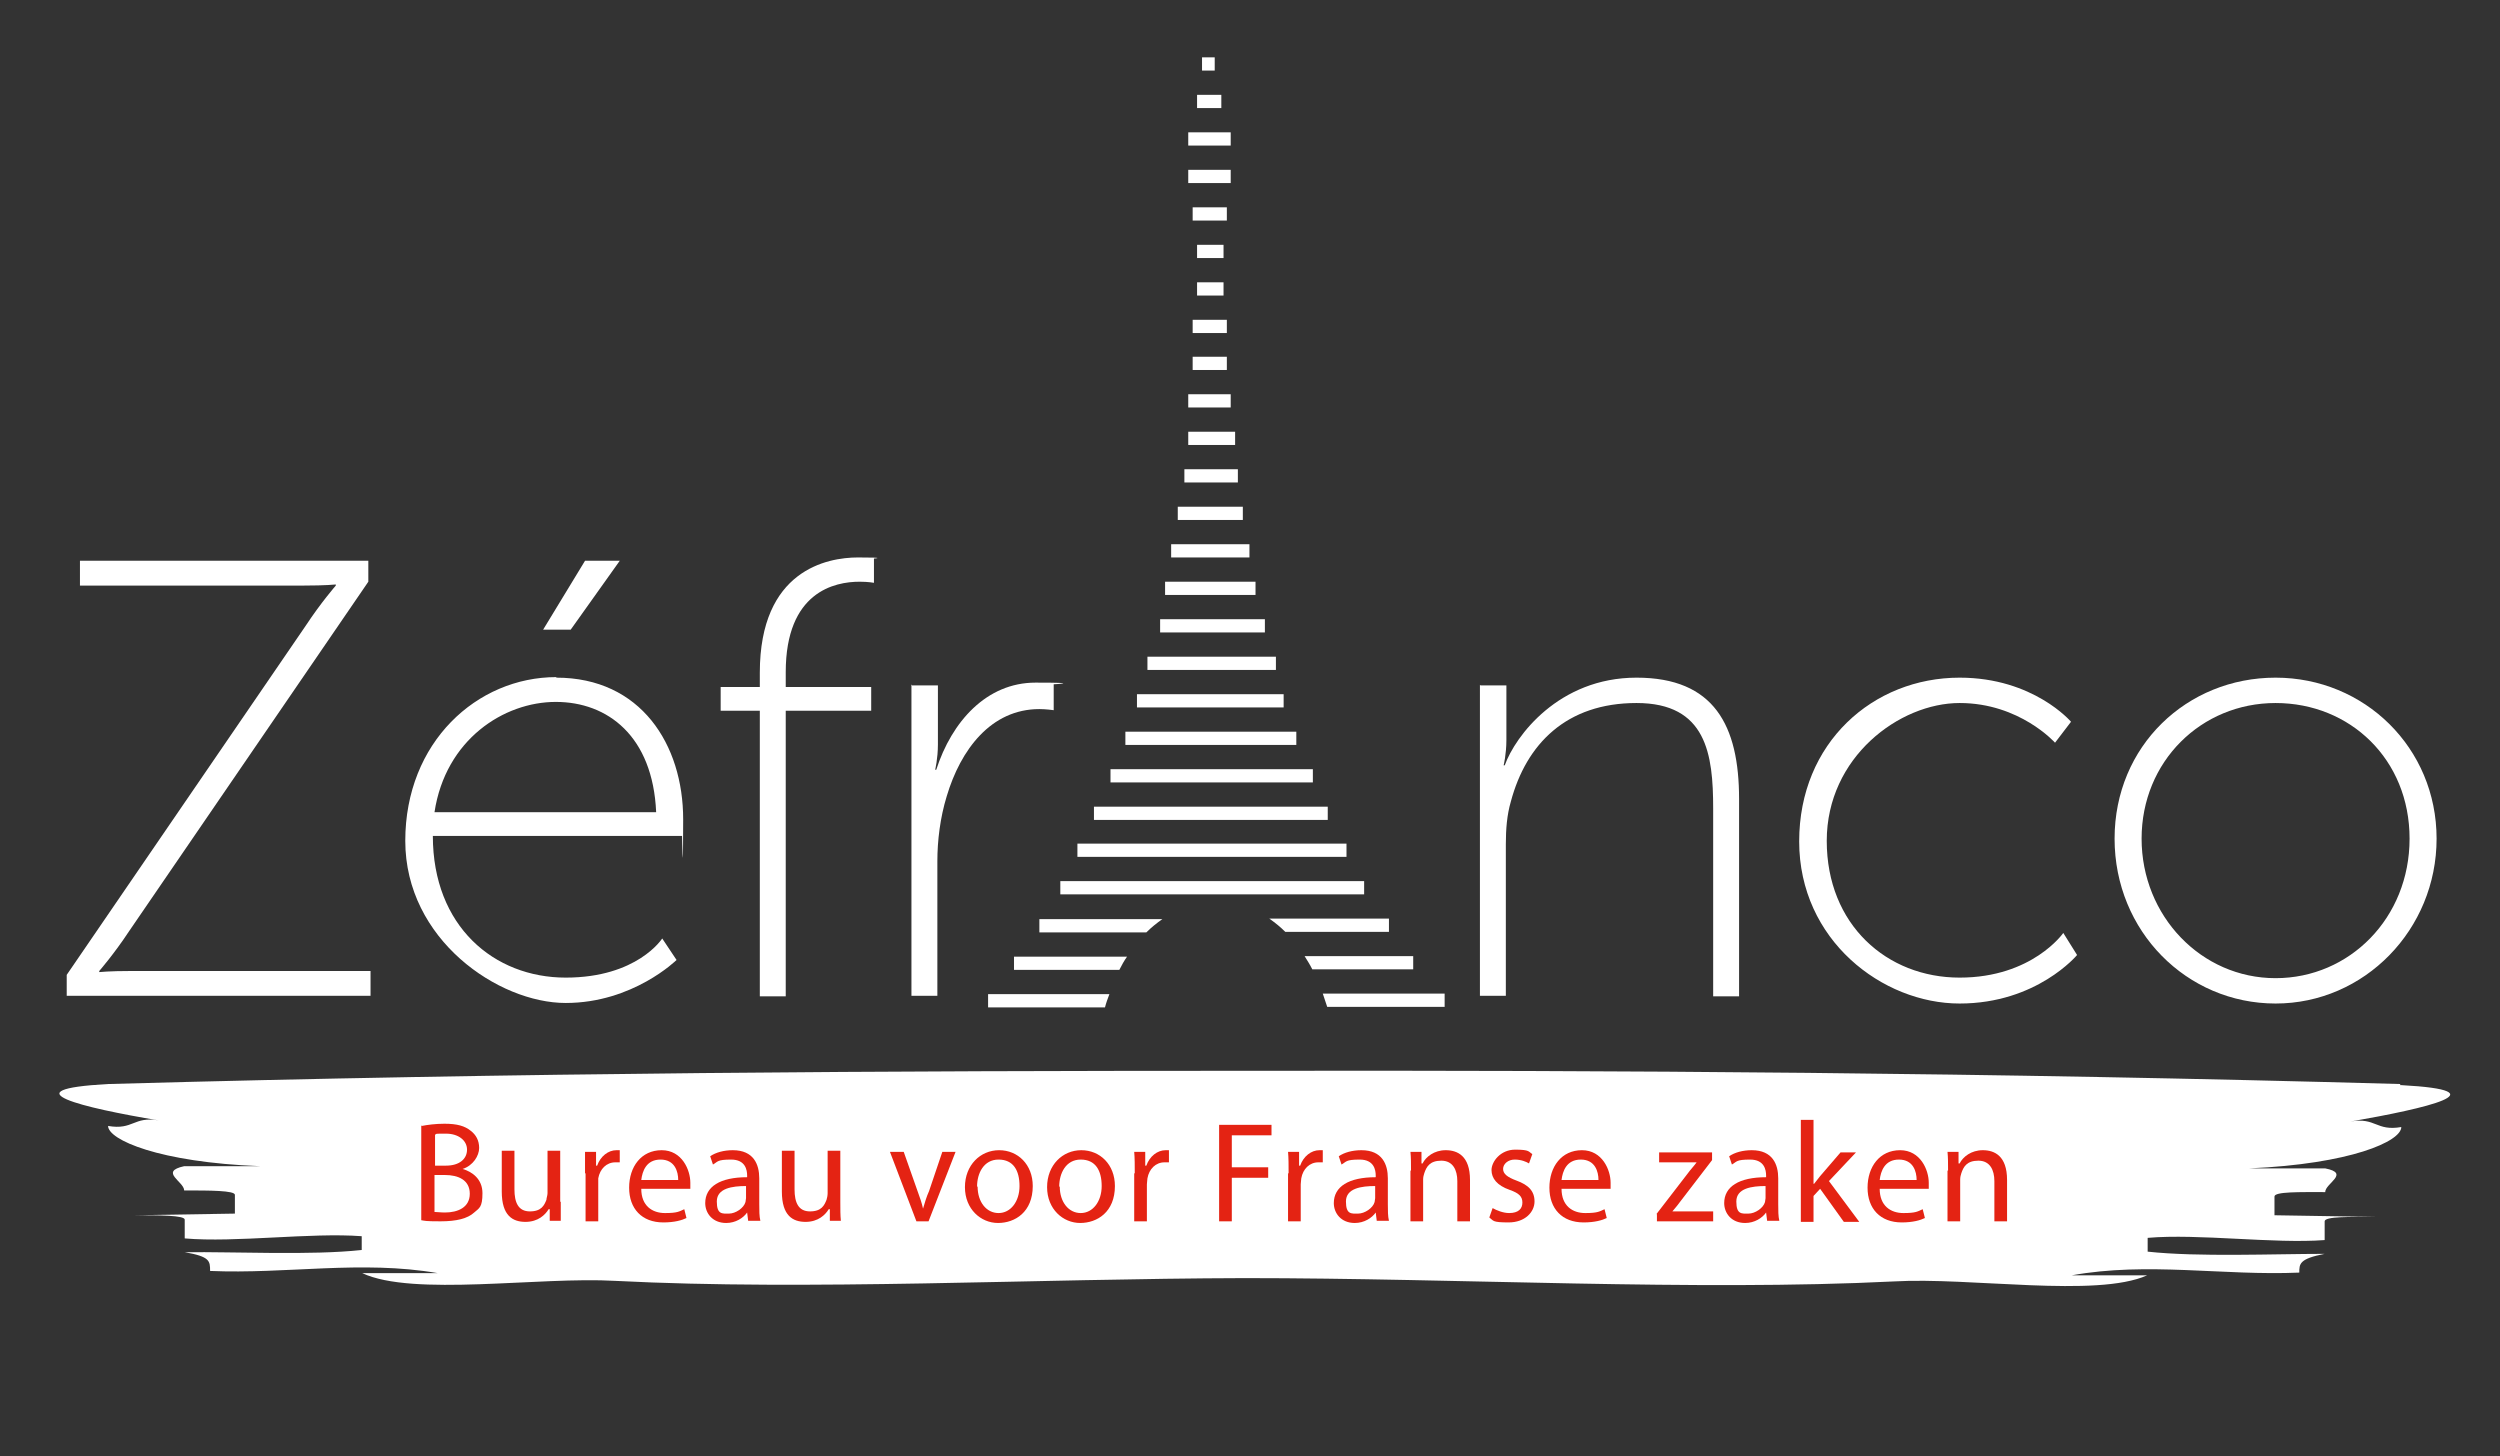<?xml version="1.0" encoding="UTF-8"?>
<svg id="Laag_1" data-name="Laag 1" xmlns="http://www.w3.org/2000/svg" version="1.1" viewBox="0 0 453.4 264.1">
  <rect x="0" y="0" width="453.4" height="264.1" fill="#333333" stroke="none"/>
  <defs>
    <style>
      .cls-1 {
        fill: #e42313;
      }

      .cls-1, .cls-2 {
        stroke-width: 0px;
      }

      .cls-2 {
        fill: #fff;
      }
    </style>
  </defs>
  <path class="cls-2" d="M435.3,196.6c-75.4-2.1-141.8-2.5-207.5-2.4-66,0-132.5.3-208.2,2.4-18.3,1-4.6,4.3,9.2,6.6-4.6-.8-4.6,1.8-9.2,1,0,2.5,9.2,6.6,27.6,7.3h-13.8c-4.6,1,0,2.8,0,4.4,4.6,0,9.2,0,9.2.8v3.4l-18.3.3c4.6,0,9.2,0,9.2.8v3.4c9.2.8,22.9-1.1,32.1-.4v2.5c-9.2,1-22.9.3-32.1.4,4.6.8,4.6,1.6,4.6,3.4,13.8.6,27.5-2,41.3.4h-13.7c9.2,4.3,32.1.6,45.9,1.4,35.1,1.8,76.1-.4,114.1-.5,39,0,81.6,2.4,117.8.6,13.8-.8,36.7,3,45.9-1.1h-13.7c13.8-2.5,27.5.1,41.3-.5,0-1.6,0-2.5,4.6-3.4-9.2,0-22.9.6-32.1-.4v-2.5c9.2-.8,22.9,1.1,32.1.4v-3.4c0-.9,4.6-.8,9.2-.8l-18.3-.3v-3.4c0-.9,4.6-.8,9.2-.8,0-1.6,4.6-3.4,0-4.3h-13.8c18.4-.8,27.6-4.9,27.6-7.5-4.6.8-4.6-1.8-9.2-1,13.8-2.4,27.6-5.6,9.2-6.6h-.2Z"/>
  <g>
    <path class="cls-2" d="M179.1,182.7h21.3c.2-.8.5-1.6.8-2.4h-22v2.4h-.1Z"/>
    <path class="cls-2" d="M239.9,180.2c.3.8.5,1.6.8,2.4h21.3v-2.4h-22.1Z"/>
    <path class="cls-2" d="M183.9,175.9h19.1c.4-.8.9-1.7,1.4-2.4h-20.5v2.4Z"/>
    <path class="cls-2" d="M256.3,173.4h-19.7c.5.8,1,1.6,1.4,2.4h18.3v-2.4Z"/>
    <path class="cls-2" d="M188.5,169.1h19.4c.9-.9,1.9-1.7,2.9-2.4h-22.3v2.4h0Z"/>
    <path class="cls-2" d="M251.9,166.6h-21.7c1,.7,2,1.5,2.9,2.4h18.8v-2.4Z"/>
    <rect class="cls-2" x="192.3" y="159.8" width="55.1" height="2.4"/>
    <rect class="cls-2" x="195.4" y="153" width="48.8" height="2.4"/>
    <rect class="cls-2" x="198.4" y="146.3" width="42.4" height="2.4"/>
    <rect class="cls-2" x="201.4" y="139.5" width="36.7" height="2.4"/>
    <rect class="cls-2" x="204.1" y="132.7" width="31" height="2.4"/>
    <rect class="cls-2" x="206.2" y="125.9" width="26.6" height="2.4"/>
    <rect class="cls-2" x="208.1" y="119.1" width="23.3" height="2.4"/>
    <rect class="cls-2" x="210.4" y="112.3" width="19" height="2.4"/>
    <rect class="cls-2" x="211.3" y="105.5" width="16.4" height="2.4"/>
    <rect class="cls-2" x="212.4" y="98.7" width="14.2" height="2.4"/>
    <rect class="cls-2" x="213.6" y="91.9" width="11.8" height="2.4"/>
    <rect class="cls-2" x="214.8" y="85.1" width="9.7" height="2.4"/>
    <rect class="cls-2" x="215.5" y="78.3" width="8.5" height="2.4"/>
    <rect class="cls-2" x="215.5" y="71.5" width="7.7" height="2.4"/>
    <rect class="cls-2" x="216.3" y="64.7" width="6.2" height="2.4"/>
    <rect class="cls-2" x="216.3" y="58" width="6.2" height="2.4"/>
    <rect class="cls-2" x="217.1" y="51.2" width="4.8" height="2.4"/>
    <rect class="cls-2" x="217.1" y="44.4" width="4.8" height="2.4"/>
    <rect class="cls-2" x="216.3" y="37.6" width="6.2" height="2.4"/>
    <rect class="cls-2" x="215.5" y="30.8" width="7.7" height="2.4"/>
    <rect class="cls-2" x="215.5" y="24" width="7.7" height="2.4"/>
    <rect class="cls-2" x="217.1" y="17.2" width="4.4" height="2.4"/>
    <rect class="cls-2" x="218" y="10.4" width="2.3" height="2.4"/>
  </g>
  <g>
    <path class="cls-2" d="M12.1,176.8l43.4-63.4c2.7-4.1,5.4-7.2,5.4-7.2v-.2s-1.8.2-5.8.2H14.5v-4.5h52.3v3.8l-43.4,63.4c-2.7,4.1-5.4,7.2-5.4,7.2v.2s1.8-.2,5.8-.2h43.4v4.5H12.1v-3.8Z"/>
    <path class="cls-2" d="M100.9,122.9c15.3,0,23,12.1,23,25.7s-.2,3-.2,3h-45.2c0,16.4,11.1,25.7,24.1,25.7s17.5-7.1,17.5-7.1l2.6,3.9s-7.9,7.8-20.1,7.8-29.1-11.5-29.1-29.4,13-29.7,27.4-29.7h0ZM119,147.3c-.6-13.8-8.8-20-18.2-20s-20,6.8-22,20h40.2ZM106.1,101.7h6.3l-8.9,12.5h-5l7.6-12.5Z"/>
    <path class="cls-2" d="M137.8,128.9h-7.1v-4.3h7.1v-2.6c0-18.6,12.2-20.9,17.8-20.9s2.9.2,2.9.2v4.4s-1-.2-2.6-.2c-4.5,0-13.4,1.8-13.4,16.4v2.7h15.5v4.3h-15.5v51.8h-4.7v-51.8Z"/>
    <path class="cls-2" d="M165.4,124.3h4.7v10.7c0,2.6-.5,4.6-.5,4.6h.2c2.8-8.7,9.1-15.8,18-15.8s3.3.3,3.3.3v4.7s-1.4-.2-2.6-.2c-8.8,0-14.3,7.4-16.8,15.8-1.2,3.9-1.7,8.1-1.7,11.8v24.4h-4.7v-56.4h.1Z"/>
    <path class="cls-2" d="M268.5,124.3h4.7v9.9c0,2.6-.5,4.6-.5,4.6h.2c1.9-5.3,9.8-15.9,23.9-15.9s18.6,8.7,18.6,22v35.8h-4.7v-34.1c0-9.8-1.2-19.1-13.9-19.1s-20,7.4-22.8,17.9c-.7,2.4-.9,5-.9,7.7v27.5h-4.7v-56.4h0Z"/>
    <path class="cls-2" d="M355.4,122.9c13.4,0,20.2,8,20.2,8l-2.9,3.8s-6.4-7.2-17.3-7.2-24.1,9.8-24.1,25,10.9,24.8,24.1,24.8,18.8-8.1,18.8-8.1l2.5,4s-7.3,8.8-21.3,8.8-29.1-11.5-29.1-29.4,13.4-29.7,29.1-29.7h0Z"/>
    <path class="cls-2" d="M412.7,122.9c16.1,0,29.2,12.7,29.2,29.2s-13.1,29.9-29.2,29.9-29.2-13.1-29.2-29.9,13.1-29.2,29.2-29.2ZM412.7,177.4c13.4,0,24.3-10.9,24.3-25.3s-10.8-24.6-24.3-24.6-24.3,10.6-24.3,24.6,10.8,25.3,24.3,25.3Z"/>
  </g>
  <g>
    <path class="cls-1" d="M76.5,204.2c1-.2,2.5-.4,4.1-.4,2.3,0,3.7.4,4.8,1.3.9.7,1.5,1.7,1.5,3.1s-1.1,3.2-3,3.8h0c1.7.5,3.6,1.8,3.6,4.4s-.6,2.7-1.5,3.5c-1.2,1.1-3.2,1.6-6.1,1.6s-2.8-.1-3.5-.2v-17.2h0ZM78.8,211.4h2.1c2.4,0,3.8-1.2,3.8-2.9s-1.6-2.9-3.8-2.9-1.6,0-2,.2v5.6h0ZM78.8,219.8c.4,0,1.1.1,1.9.1,2.3,0,4.5-.9,4.5-3.4s-2.1-3.4-4.5-3.4h-1.9v6.7h0Z"/>
    <path class="cls-1" d="M101.7,218v3.4h-2v-2.1h-.2c-.6,1-1.9,2.3-4.2,2.3s-4.3-1.1-4.3-5.5v-7.4h2.3v7c0,2.4.7,4,2.8,4s2.6-1.1,3-2.1c0-.3.2-.8.2-1.2v-7.7h2.3v9.2h0Z"/>
    <path class="cls-1" d="M106.1,212.8v-3.9h2v2.5h.2c.6-1.7,2-2.8,3.5-2.8s.4,0,.6,0v2.2h-.8c-1.6,0-2.8,1.2-3.1,2.9v7.8h-2.3v-8.7h0-.2Z"/>
    <path class="cls-1" d="M116.3,215.6c0,3.1,2,4.4,4.3,4.4s2.6-.3,3.5-.7l.4,1.6c-.8.4-2.2.8-4.2.8-3.9,0-6.2-2.5-6.2-6.3s2.2-6.8,5.9-6.8,5.2,3.6,5.2,5.9,0,.8,0,1.1h-8.9ZM123,214c0-1.5-.6-3.7-3.2-3.7s-3.3,2.1-3.5,3.7h6.7Z"/>
    <path class="cls-1" d="M135.7,221.5l-.2-1.6h0c-.7,1-2.1,1.9-3.8,1.9-2.5,0-3.8-1.8-3.8-3.6,0-3,2.7-4.7,7.6-4.7v-.3c0-1-.3-2.9-2.9-2.9s-2.4.4-3.3.9l-.5-1.5c1-.7,2.5-1.1,4.1-1.1,3.8,0,4.8,2.6,4.8,5.1v4.7c0,1.1,0,2.2.2,3h-2.2ZM135.3,215.1c-2.5,0-5.3.4-5.3,2.8s1,2.2,2.2,2.2,2.7-1,3-2.1c0-.2.1-.5.1-.7v-2.2Z"/>
    <path class="cls-1" d="M152.4,218c0,1.3,0,2.4.1,3.4h-2v-2.1h-.2c-.6,1-1.9,2.3-4.2,2.3s-4.3-1.1-4.3-5.5v-7.4h2.3v7c0,2.4.7,4,2.8,4s2.6-1.1,3-2.1c.1-.3.2-.8.2-1.2v-7.7h2.3v9.2h0Z"/>
    <path class="cls-1" d="M163.9,208.9l2.5,7.1c.4,1.1.8,2.2,1,3.2h0c.3-1,.6-2.1,1.1-3.2l2.4-7.1h2.4l-4.9,12.6h-2.2l-4.8-12.6h2.5Z"/>
    <path class="cls-1" d="M187.3,215.1c0,4.7-3.2,6.7-6.3,6.7s-6-2.5-6-6.5,2.8-6.7,6.2-6.7,6.1,2.6,6.1,6.5ZM177.3,215.2c0,2.8,1.6,4.8,3.8,4.8s3.8-2.1,3.8-4.9-1.1-4.8-3.8-4.8-3.9,2.5-3.9,4.9h0Z"/>
    <path class="cls-1" d="M202.2,215.1c0,4.7-3.2,6.7-6.3,6.7s-6-2.5-6-6.5,2.8-6.7,6.2-6.7,6.1,2.6,6.1,6.5ZM192.2,215.2c0,2.8,1.6,4.8,3.8,4.8s3.8-2.1,3.8-4.9-1.1-4.8-3.8-4.8-3.9,2.5-3.9,4.9h0Z"/>
    <path class="cls-1" d="M205.8,212.8c0-1.5,0-2.8-.1-3.9h2v2.5h.2c.6-1.7,2-2.8,3.5-2.8s.4,0,.6,0v2.2h-.8c-1.6,0-2.8,1.2-3.1,2.9,0,.3-.1.7-.1,1.1v6.7h-2.3v-8.7h.1Z"/>
    <path class="cls-1" d="M221.2,204h9.4v1.9h-7.2v5.8h6.6v1.9h-6.6v7.9h-2.3v-17.5h.1Z"/>
    <path class="cls-1" d="M233.7,212.8c0-1.5,0-2.8-.1-3.9h2v2.5h.2c.6-1.7,2-2.8,3.5-2.8s.4,0,.6,0v2.2h-.8c-1.6,0-2.8,1.2-3.1,2.9,0,.3-.1.7-.1,1.1v6.7h-2.3v-8.7h.1Z"/>
    <path class="cls-1" d="M249.7,221.5l-.2-1.6h0c-.7,1-2.1,1.9-3.8,1.9-2.5,0-3.8-1.8-3.8-3.6,0-3,2.7-4.7,7.6-4.7v-.3c0-1-.3-2.9-2.9-2.9s-2.4.4-3.3.9l-.5-1.5c1-.7,2.5-1.1,4.1-1.1,3.8,0,4.8,2.6,4.8,5.1v4.7c0,1.1,0,2.2.2,3h-2.2ZM249.4,215.1c-2.5,0-5.3.4-5.3,2.8s1,2.2,2.2,2.2,2.7-1,3-2.1c0-.2.1-.5.1-.7v-2.2Z"/>
    <path class="cls-1" d="M255.9,212.3c0-1.3,0-2.4-.1-3.4h2v2.1h.2c.6-1.2,2.1-2.4,4.2-2.4s4.4,1,4.4,5.4v7.5h-2.3v-7.3c0-2-.8-3.7-2.9-3.7s-2.7,1.1-3.1,2.3c-.1.3-.2.7-.2,1.1v7.6h-2.3v-9.2h0Z"/>
    <path class="cls-1" d="M270.7,219.1c.7.4,1.9.9,3,.9,1.7,0,2.4-.8,2.4-1.9s-.6-1.7-2.3-2.3c-2.3-.8-3.3-2.1-3.3-3.6s1.6-3.7,4.3-3.7,2.4.4,3.1.8l-.6,1.7c-.5-.3-1.4-.7-2.6-.7s-2.1.8-2.1,1.7.8,1.5,2.4,2.1c2.2.8,3.3,1.9,3.3,3.8s-1.7,3.8-4.7,3.8-2.7-.3-3.5-.9l.6-1.7h0Z"/>
    <path class="cls-1" d="M283.2,215.6c0,3.1,2,4.4,4.3,4.4s2.6-.3,3.5-.7l.4,1.6c-.8.4-2.2.8-4.2.8-3.9,0-6.2-2.5-6.2-6.3s2.2-6.8,5.9-6.8,5.2,3.6,5.2,5.9,0,.8,0,1.1h-8.9,0ZM289.9,214c0-1.5-.6-3.7-3.2-3.7s-3.3,2.1-3.5,3.7h6.7Z"/>
    <path class="cls-1" d="M300.4,220.2l5.7-7.4c.5-.7,1.1-1.3,1.6-2h-6.8v-1.8h9.6v1.4l-5.6,7.3c-.5.7-1,1.3-1.6,2h7.4v1.8h-10.2v-1.3h-.1Z"/>
    <path class="cls-1" d="M320.5,221.5l-.2-1.6h0c-.7,1-2.1,1.9-3.8,1.9-2.5,0-3.8-1.8-3.8-3.6,0-3,2.7-4.7,7.6-4.7v-.3c0-1-.3-2.9-2.9-2.9s-2.4.4-3.3.9l-.5-1.5c1-.7,2.5-1.1,4.1-1.1,3.8,0,4.8,2.6,4.8,5.1v4.7c0,1.1,0,2.2.2,3h-2.2ZM320.2,215.1c-2.5,0-5.3.4-5.3,2.8s1,2.2,2.2,2.2,2.7-1,3-2.1c0-.2.1-.5.1-.7v-2.2h0Z"/>
    <path class="cls-1" d="M329,214.7h0c.3-.4.8-1,1.1-1.4l3.7-4.3h2.8l-4.9,5.2,5.5,7.4h-2.8l-4.3-6-1.2,1.3v4.7h-2.3v-18.5h2.3v11.6h0Z"/>
    <path class="cls-1" d="M340.9,215.6c0,3.1,2,4.4,4.3,4.4s2.6-.3,3.5-.7l.4,1.6c-.8.4-2.2.8-4.2.8-3.9,0-6.2-2.5-6.2-6.3s2.2-6.8,5.9-6.8,5.2,3.6,5.2,5.9,0,.8,0,1.1h-8.9,0ZM347.6,214c0-1.5-.6-3.7-3.2-3.7s-3.3,2.1-3.5,3.7h6.7Z"/>
    <path class="cls-1" d="M353.3,212.3c0-1.3,0-2.4-.1-3.4h2v2.1h.2c.6-1.2,2.1-2.4,4.2-2.4s4.4,1,4.4,5.4v7.5h-2.3v-7.3c0-2-.8-3.7-2.9-3.7s-2.7,1.1-3.1,2.3c-.1.3-.2.7-.2,1.1v7.6h-2.3v-9.2h0Z"/>
  </g>
</svg>